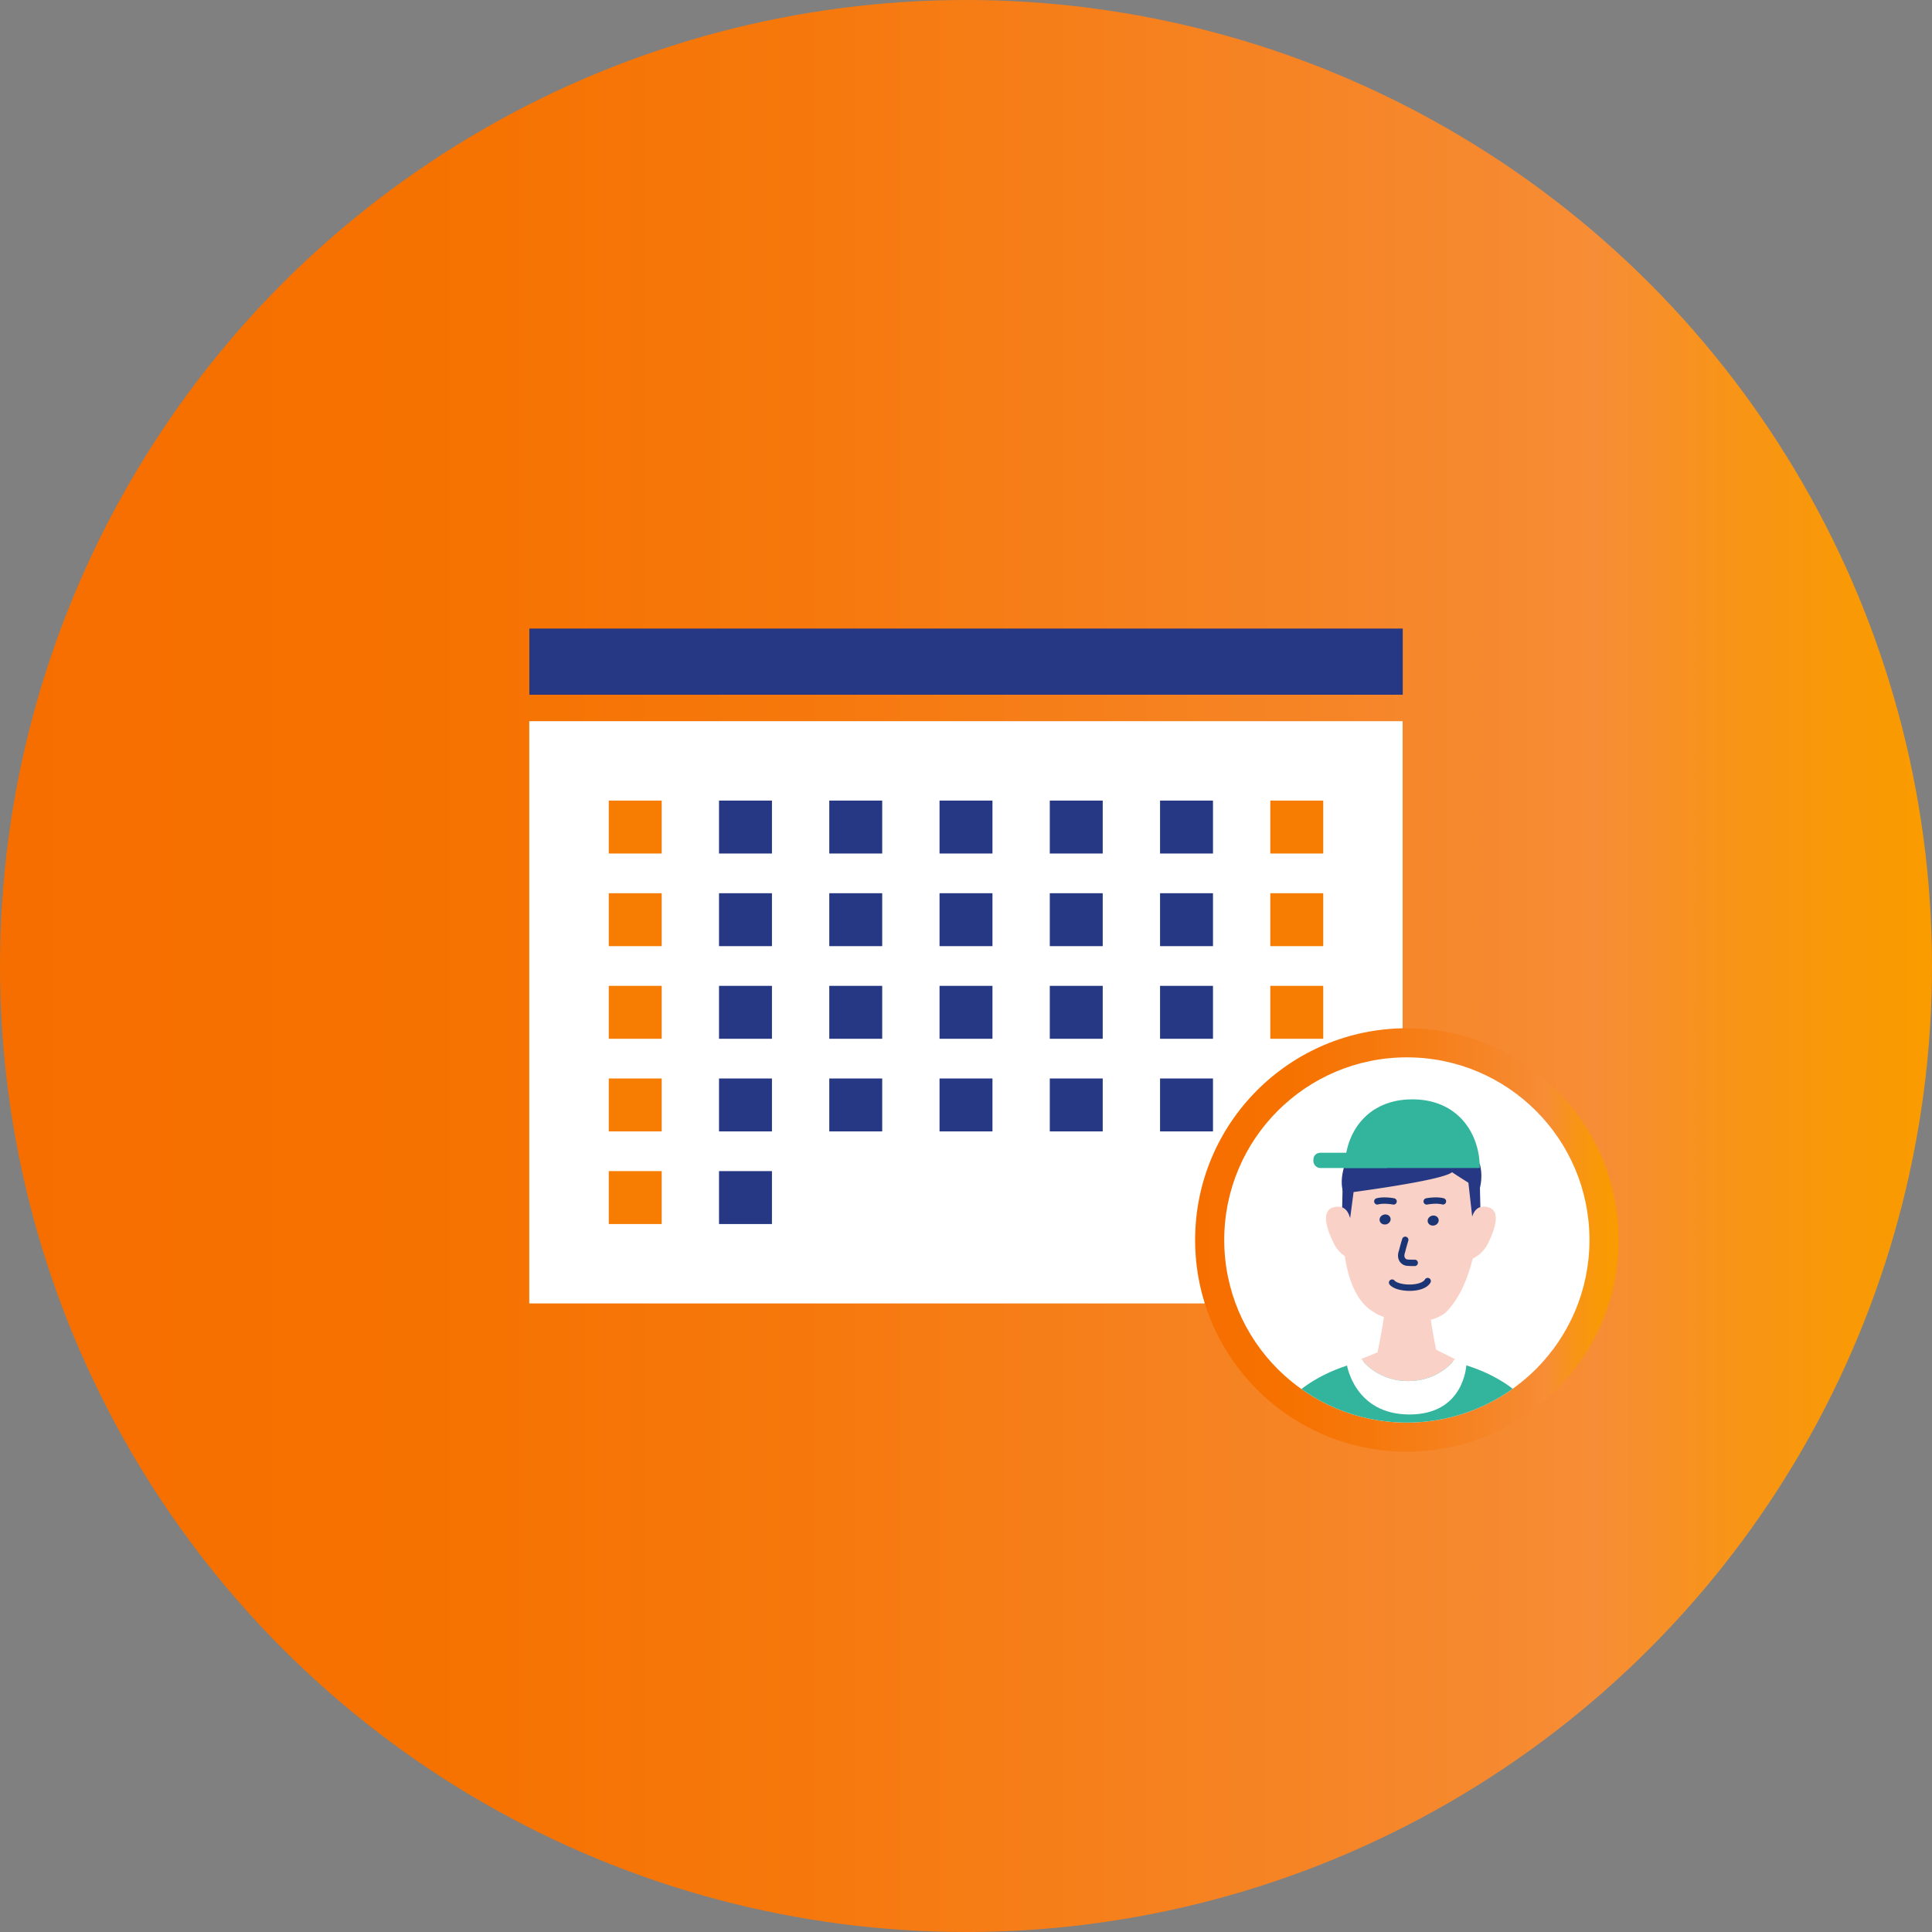 <svg xmlns="http://www.w3.org/2000/svg" xmlns:xlink="http://www.w3.org/1999/xlink" viewBox="0 0 146 146"><rect x="0" y="0" width="146" height="146" fill="#808080" stroke="none"/><defs><linearGradient id="_新規グラデーションスウォッチ_14" x1="0" y1="73" x2="146" y2="73" gradientUnits="userSpaceOnUse"><stop offset="0" stop-color="#f66e00"/><stop offset=".225" stop-color="#f67200"/><stop offset=".411" stop-color="#f6780c"/><stop offset=".754" stop-color="#f6882d"/><stop offset=".827" stop-color="#f78d36"/><stop offset=".83" stop-color="#f78d34"/><stop offset=".897" stop-color="#f89417"/><stop offset=".955" stop-color="#f99906"/><stop offset=".997" stop-color="#fa9b00"/></linearGradient><linearGradient id="_新規グラデーションスウォッチ_14-2" x1="90.315" y1="93.703" x2="122.315" y2="93.703" xlink:href="#_新規グラデーションスウォッチ_14"/><clipPath id="clippath"><circle cx="106.315" cy="93.703" r="13.8" fill="none"/></clipPath></defs><g style="isolation:isolate" fill="none"><g id="_レイヤー_2"><g id="contents"><circle cx="73" cy="73" r="73" fill="url(#_新規グラデーションスウォッチ_14)"/><path fill="#fff" d="M39.996 54.5h66v44h-66z"/><path fill="#263883" d="M40.004 47.5h66v5h-66z"/><path fill="#f67d02" d="M46.004 60.5h4v4h-4z"/><path fill="#263883" d="M54.336 60.5h4v4h-4zm8.332 0h4v4h-4zm8.332 0h4v4h-4zm8.332 0h4v4h-4zm8.332 0h4v4h-4z"/><path fill="#f67d02" d="M95.996 60.5h4v4h-4zm-45.992 11h-4v-4h4"/><path fill="#263883" d="M54.336 67.5h4v4h-4m8.332-4h4v4h-4zm8.332 0h4v4h-4zm8.332 0h4v4h-4zm8.332 0h4v4h-4z"/><path fill="#f67d02" d="M95.996 67.5h4v4h-4zm-49.992 7h4v4h-4z"/><path fill="#263883" d="M54.336 74.5h4v4h-4zm8.332 0h4v4h-4zm8.332 0h4v4h-4zm8.332 0h4v4h-4zm8.332 0h4v4h-4z"/><path fill="#f67d02" d="M95.996 74.5h4v4h-4zm-49.992 7h4v4h-4z"/><path fill="#263883" d="M54.336 81.5h4v4h-4zm8.332 0h4v4h-4zm8.332 0h4v4h-4zm8.332 0h4v4h-4zm8.332 0h4v4h-4z"/><path fill="#f67d02" d="M95.996 81.5h4v4h-4zm-49.992 7h4v4h-4z"/><path fill="#263883" d="M54.336 88.5h4v4h-4z"/><circle cx="106.315" cy="93.703" r="16" fill="url(#_新規グラデーションスウォッチ_14-2)"/><circle cx="106.315" cy="93.703" r="13.8" fill="#fff"/><g clip-path="url(#clippath)" fill="none"><path d="M116.391 107.376c-3.53-6.919-20.099-7.203-21.733 3.98-1.89 5.872-1.357 11.191-1.289 16.996s.707 3.321 1.109 5.731h21.555c1.804-8.111 4.394-17.155.358-26.707z" fill="#33b59d"/><path d="M97.818 105.454c-1.252 1.059-3.817 3.55-6.329 7.553-2.119 3.377-4.169 8.337-4.073 10.745.096 2.408 2.215 3.178 4.43 2.697 2.215-.482 5.297-6.453 6.741-8.571 1.445-2.119.669-6.693.289-8.668-.482-2.504-1.059-3.756-1.059-3.756z" fill="#33b59d"/><path d="M99.96 115.7c.975-.748 1.981-1.224 3.205-.233s.816 3.379.117 4.195c-.699.816-2.098 1.107-3.321.816-1.224-.291-2.505-2.855 0-4.778z" fill="#f9d1cd"/><path d="M102.273 114.983c.344.109 1.341-.072 1.341-.072l-.054.888-.598.181-.689-.997z" fill="#f9d2d4"/><rect x="101.59" y="112.184" width="7.166" height="13.108" rx="1.162" ry="1.162" fill="#1b3575"/><path d="M103.702 122.548l4.194 1.594c1.999.759 3.17.184 3.92.469l.389.148 1.184-3.117-.597-.227c-.806-.306-2.504-2.162-3.01-3.755-.299-.943-1.072-1.023-1.151-.207-.075.77.516 1.906.054 1.79-.07-.028-3.248-1.232-3.248-1.232a.488.488 0 10-.347.915l1.846.701a2.03 2.03 0 00-.136.285l-2.643-1.004a.49.49 0 00-.348.914l2.754 1.046c-.018.105-.035.211-.051.318l-2.65-1.007a.489.489 0 10-.348.915l2.84 1.079c-.018.112-.034.219-.047.32l-2.259-.858a.49.49 0 10-.347.914z" fill="#f9d1cd"/><path d="M114.805 105.454c1.252 1.059 3.817 3.55 6.329 7.553 2.119 3.377 4.169 8.337 4.073 10.745-.096 2.408-2.215 3.178-4.43 2.697s-5.297-6.453-6.741-8.571c-1.445-2.119-.669-6.693-.289-8.668.482-2.504 1.059-3.756 1.059-3.756z" fill="#33b59d"/><path d="M112.576 120.255l-1.286 5.204s3.157 2.046 4.444 2.748c1.286.702 4.034 1.345 6.724.819s2.809-3.473 2.749-5.274c-.06-1.801-2.223-2.21-5.673-2.97-3.326-.733-6.958-.526-6.958-.526zm-14.257-3.451l2.236 4.871s-2.222 1.788-3.355 2.717c-1.132.93-4.061 2.65-6.801 2.636-2.74-.014-3.059-2.398-2.935-4.196.145-2.102 1.744-3.057 4.991-4.449 3.13-1.342 5.864-1.579 5.864-1.579z" fill="#33b59d"/><path d="M111.65 93.531c.308-.82.081-5.65.081-5.65-1.428-.722-10.161.179-10.161.179l-.062 5.197s-.084 4.522 2.31 5.897c.208.162.496.261.763.378-.135.987-.481 2.663-.481 2.663l-1.232.502c.765 1.006 2.066 1.668 3.543 1.668s2.77-.658 3.537-1.658l-1.416-.708a41.425 41.425 0 01-.405-2.256c.42-.133.818-.306 1.136-.567 1.354-1.381 1.938-3.368 2.386-5.645z" fill="#fad1c6"/><path d="M106.412 104.366c-1.477 0-2.778-.663-3.543-1.668l-1.084.441s.568 3.752 4.731 3.752 4.295-3.752 4.295-3.752l-.862-.431c-.766 1-2.064 1.658-3.537 1.658z" fill="#fff"/><ellipse cx="104.671" cy="92.153" rx=".42" ry=".378" transform="rotate(-14.592 104.676 92.157)" fill="#1b3575"/><ellipse cx="108.304" cy="92.236" rx=".42" ry=".378" transform="rotate(-14.592 108.31 92.237)" fill="#1b3575"/><path d="M106.804 95.675c-.116 0-.31-.003-.496-.019a.74.74 0 01-.54-.338c-.101-.159-.19-.435-.04-.846.096-.402.236-.85.236-.85a.24.24 0 11.459.143c0 .002-.135.434-.235.846-.054.151-.092.327-.013.45.05.079.135.114.177.118.265.023.548.016.551.016a.23.23 0 01.246.234.24.24 0 01-.234.246h-.109zm-.281 1.875c-.576 0-1.229-.138-1.506-.471a.24.24 0 11.369-.307c.148.178.731.339 1.355.29.461-.034.821-.176.939-.371a.24.24 0 11.41.249c-.278.459-.942.574-1.314.601a3.488 3.488 0 01-.254.009zm-1.213-6.52a.245.245 0 01-.046-.004c-.007-.001-.673-.128-1.118-.007a.24.24 0 01-.125-.464c.554-.15 1.303-.007 1.335 0a.24.24 0 01-.047.476zm2.508 0a.24.24 0 01-.047-.476c.032-.006.781-.149 1.335 0a.24.24 0 01-.125.464c-.445-.122-1.112.005-1.118.007a.232.232 0 01-.046.004z" fill="#1b3575"/><path d="M101.534 90.183s7.451-.945 8.195-1.6a51 51 0 002.074 1.302s.298-.893.03-1.905l-2.471-1.429-7.739 1.488s-.446 1.161-.089 2.143z" fill="#263883"/><path d="M111.825 88.265h-10.197c0-2.661 1.687-5.188 5.099-5.188s5.099 2.527 5.099 5.188z" fill="#33b59d"/><rect x="99.251" y="87.115" width="5.98" height="1.15" rx=".509" ry=".509" fill="#33b59d"/><path fill="#263883" d="M102.353 89.595l-.324 2.471-.608-.567.041-1.864.891-.04zm8.591-.406l.324 2.877.608-.567-.041-1.864-.891-.446z"/><path d="M102.136 92.512c-.122-.608-.305-1.502-1.297-1.297-1.175.243-.43 1.977-.041 2.755.567 1.135 1.621 1.297 1.621 1.297l-.284-2.755zm8.97 0c.122-.608.305-1.502 1.297-1.297 1.175.243.43 1.977.041 2.755-.567 1.135-1.621 1.297-1.621 1.297l.284-2.755z" fill="#fad1c6"/></g></g></g></g></svg>
